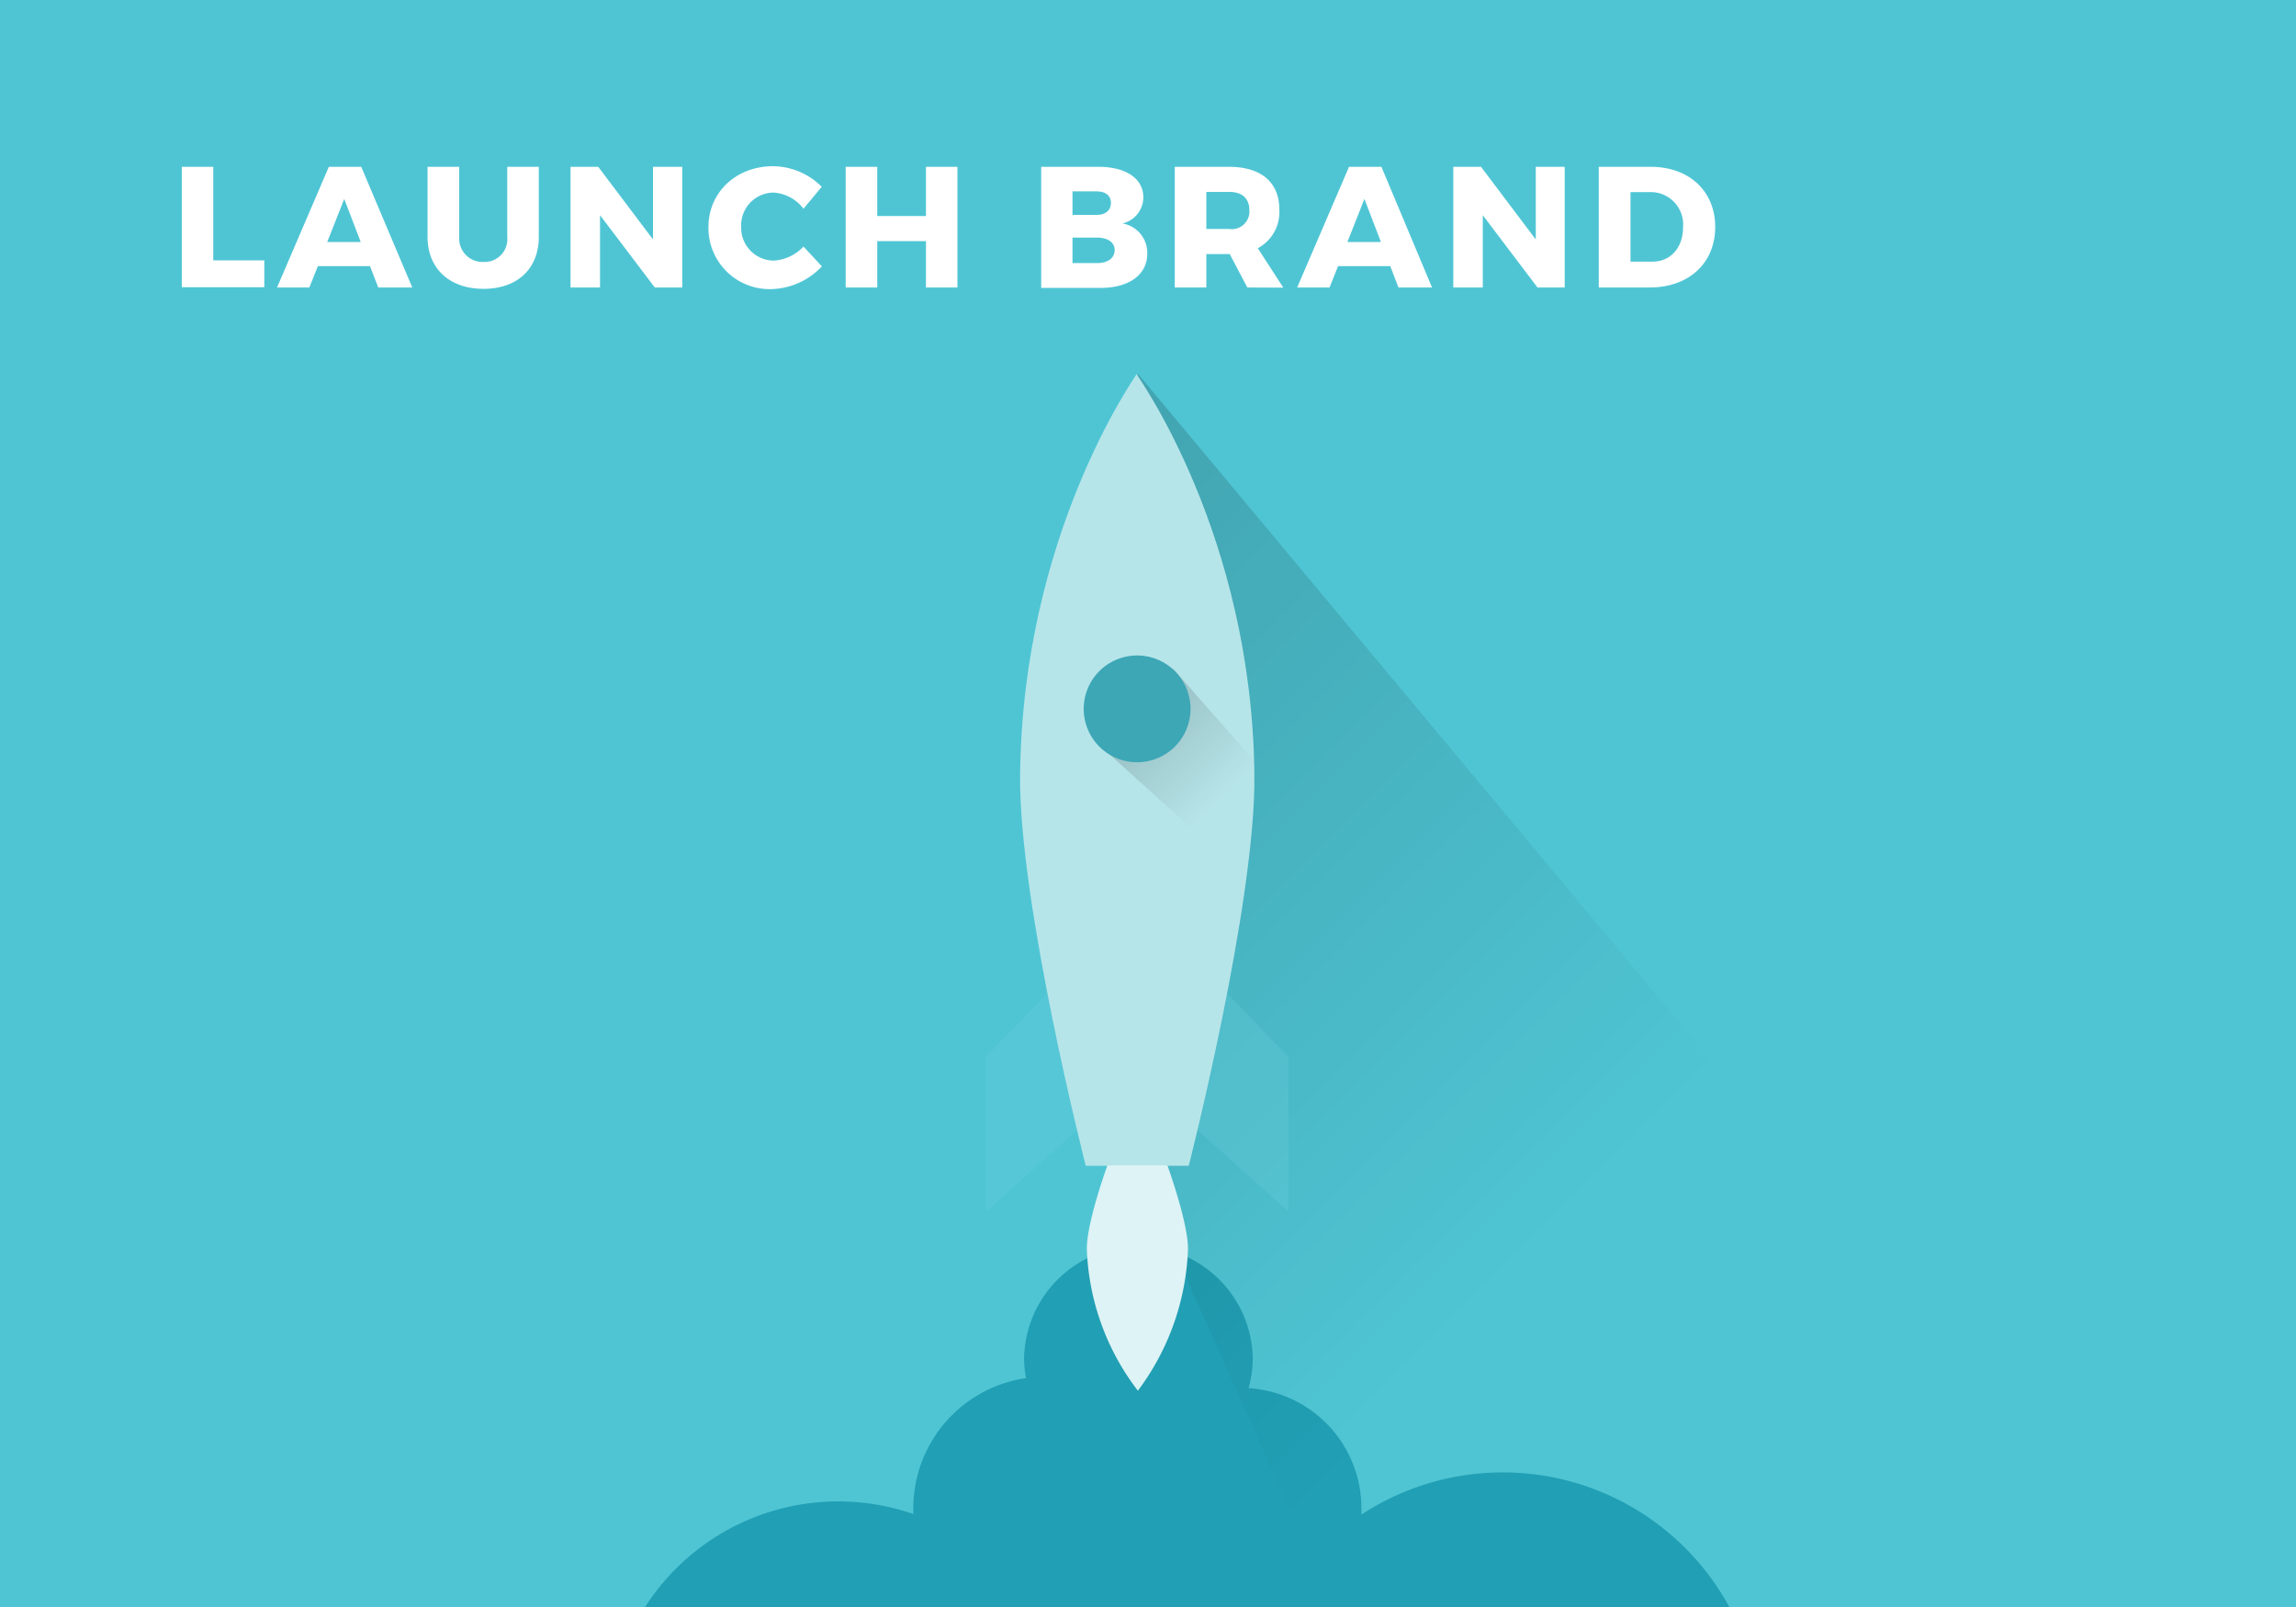 <svg xmlns="http://www.w3.org/2000/svg" xmlns:xlink="http://www.w3.org/1999/xlink" viewBox="0 0 270 189"><defs><style>.cls-1{isolation:isolate;}.cls-2{fill:#4fc5d4;}.cls-3{fill:#219fb4;}.cls-4{fill:url(#linear-gradient);}.cls-5{fill:#69cdd8;opacity:0.3;mix-blend-mode:multiply;}.cls-6{fill:#b6e5e9;}.cls-7{fill:#def3f5;}.cls-8{fill:url(#linear-gradient-2);}.cls-9{fill:#3da7b6;}.cls-10{fill:none;}.cls-11{fill:#fff;}</style><linearGradient id="linear-gradient" x1="187.76" y1="158.92" x2="89.81" y2="60.97" gradientUnits="userSpaceOnUse"><stop offset="0.08" stop-opacity="0"/><stop offset="1" stop-opacity="0.2"/></linearGradient><linearGradient id="linear-gradient-2" x1="145.26" y1="94.78" x2="131.69" y2="81.21" xlink:href="#linear-gradient"/></defs><title>blog sidebar bundle launch brand</title><g class="cls-1"><g id="Layer_1" data-name="Layer 1"><rect class="cls-2" width="270" height="189"/><path class="cls-3" d="M203.36,189H75.86a27,27,0,0,1,31.54-10.94c0-.22,0-.44,0-.66a15.48,15.48,0,0,1,13.26-15.32,12.24,12.24,0,0,1-.23-2.44,13.45,13.45,0,0,1,26.89,0,13,13,0,0,1-.5,3.62,14.16,14.16,0,0,1,13.28,14.14c0,.24,0,.48,0,.73A30.33,30.33,0,0,1,203.36,189Z"/><polygon class="cls-4" points="214.62 140.78 166.39 189 156.83 189 133.56 137.07 133.81 43.96 214.62 140.78"/><polygon class="cls-5" points="124.65 115.31 115.95 124.3 115.95 142.5 126.94 132.64 124.65 115.31"/><polygon class="cls-5" points="142.82 115.31 151.52 124.3 151.52 142.5 140.53 132.64 142.82 115.31"/><path class="cls-6" d="M133.66,44c.12.29,13.58,18.85,13.85,47.18.15,15.14-7.72,45.93-7.72,45.93H127.68s-7.87-30.79-7.72-45.93c.27-28.34,13.57-46.87,13.7-47.18"/><path class="cls-7" d="M137.28,137.06s2.48,6.8,2.42,9.92a29.46,29.46,0,0,1-5.89,16.58,29,29,0,0,1-6-16.58c-.07-3.12,2.42-9.92,2.42-9.92Z"/><polygon class="cls-8" points="129.44 87.78 142.05 99.2 149.5 91.75 137.97 78.67 129.44 87.78"/><path class="cls-9" d="M140,83.37a6.28,6.28,0,1,1-6.28-6.28A6.28,6.28,0,0,1,140,83.37Z"/><rect class="cls-10" width="270" height="189"/><path class="cls-11" d="M25.08,19.62v11h6v3.16H21.38V19.62Z"/><path class="cls-11" d="M43.51,31.3H37.38l-1,2.51h-3.8l6.09-14.19h3.81l6,14.19h-4Zm-1.09-2.84L40.48,23.4l-2,5.06Z"/><path class="cls-11" d="M56.88,30.81a2.68,2.68,0,0,0,2.77-2.95V19.62h3.71v8.24c0,3.74-2.51,6.11-6.5,6.11s-6.58-2.37-6.58-6.11V19.62H54v8.24A2.76,2.76,0,0,0,56.88,30.81Z"/><path class="cls-11" d="M70.35,19.62l6.44,8.54V19.62h3.44V33.81H77l-6.44-8.5v8.5H67.09V19.62Z"/><path class="cls-11" d="M91,22.65a3.84,3.84,0,0,0-3.84,4,3.86,3.86,0,0,0,3.84,4A5.27,5.27,0,0,0,94.49,29l2.16,2.33A8.45,8.45,0,0,1,90.76,34a7.19,7.19,0,0,1-7.45-7.29c0-4.09,3.26-7.16,7.59-7.16a8.15,8.15,0,0,1,5.73,2.42l-2.14,2.58A4.82,4.82,0,0,0,91,22.65Z"/><path class="cls-11" d="M103.16,19.62v5.79h5.73V19.62h3.7V33.81h-3.7V28.36h-5.73v5.45H99.45V19.62Z"/><path class="cls-11" d="M134.45,23.2A3.16,3.16,0,0,1,132,26.28a3.5,3.5,0,0,1,2.91,3.58c0,2.43-2.12,4-5.47,4h-7V19.62h6.74C132.4,19.62,134.45,21,134.45,23.2Zm-3.81.65c0-.85-.65-1.34-1.66-1.34h-2.86v2.76H129C130,25.27,130.64,24.74,130.64,23.85Zm.44,5.55c0-.89-.81-1.46-2.1-1.46h-2.86v3H129C130.27,30.94,131.08,30.37,131.08,29.4Z"/><path class="cls-11" d="M146.68,33.81l-2.07-3.93h-2.75v3.93h-3.71V19.62h6.38c3.77,0,5.91,1.82,5.91,5a4.79,4.79,0,0,1-2.53,4.57l3,4.64Zm-4.82-6.88h2.69a2.07,2.07,0,0,0,2.37-2.21c0-1.4-.87-2.15-2.37-2.15h-2.69Z"/><path class="cls-11" d="M163.49,31.3h-6.14l-1,2.51h-3.81l6.1-14.19h3.81l5.95,14.19h-3.95Zm-1.1-2.84-1.94-5.06-2,5.06Z"/><path class="cls-11" d="M174.16,19.62l6.44,8.54V19.62H184V33.81H180.8l-6.43-8.5v8.5H170.9V19.62Z"/><path class="cls-11" d="M201.7,26.7c0,4.24-3.1,7.11-7.69,7.11h-6V19.62h6.11C198.65,19.62,201.7,22.49,201.7,26.7Zm-3.78,0a3.81,3.81,0,0,0-3.85-4.11h-2.33v8.18h2.51C196.4,30.81,197.92,29.17,197.92,26.74Z"/></g></g></svg>